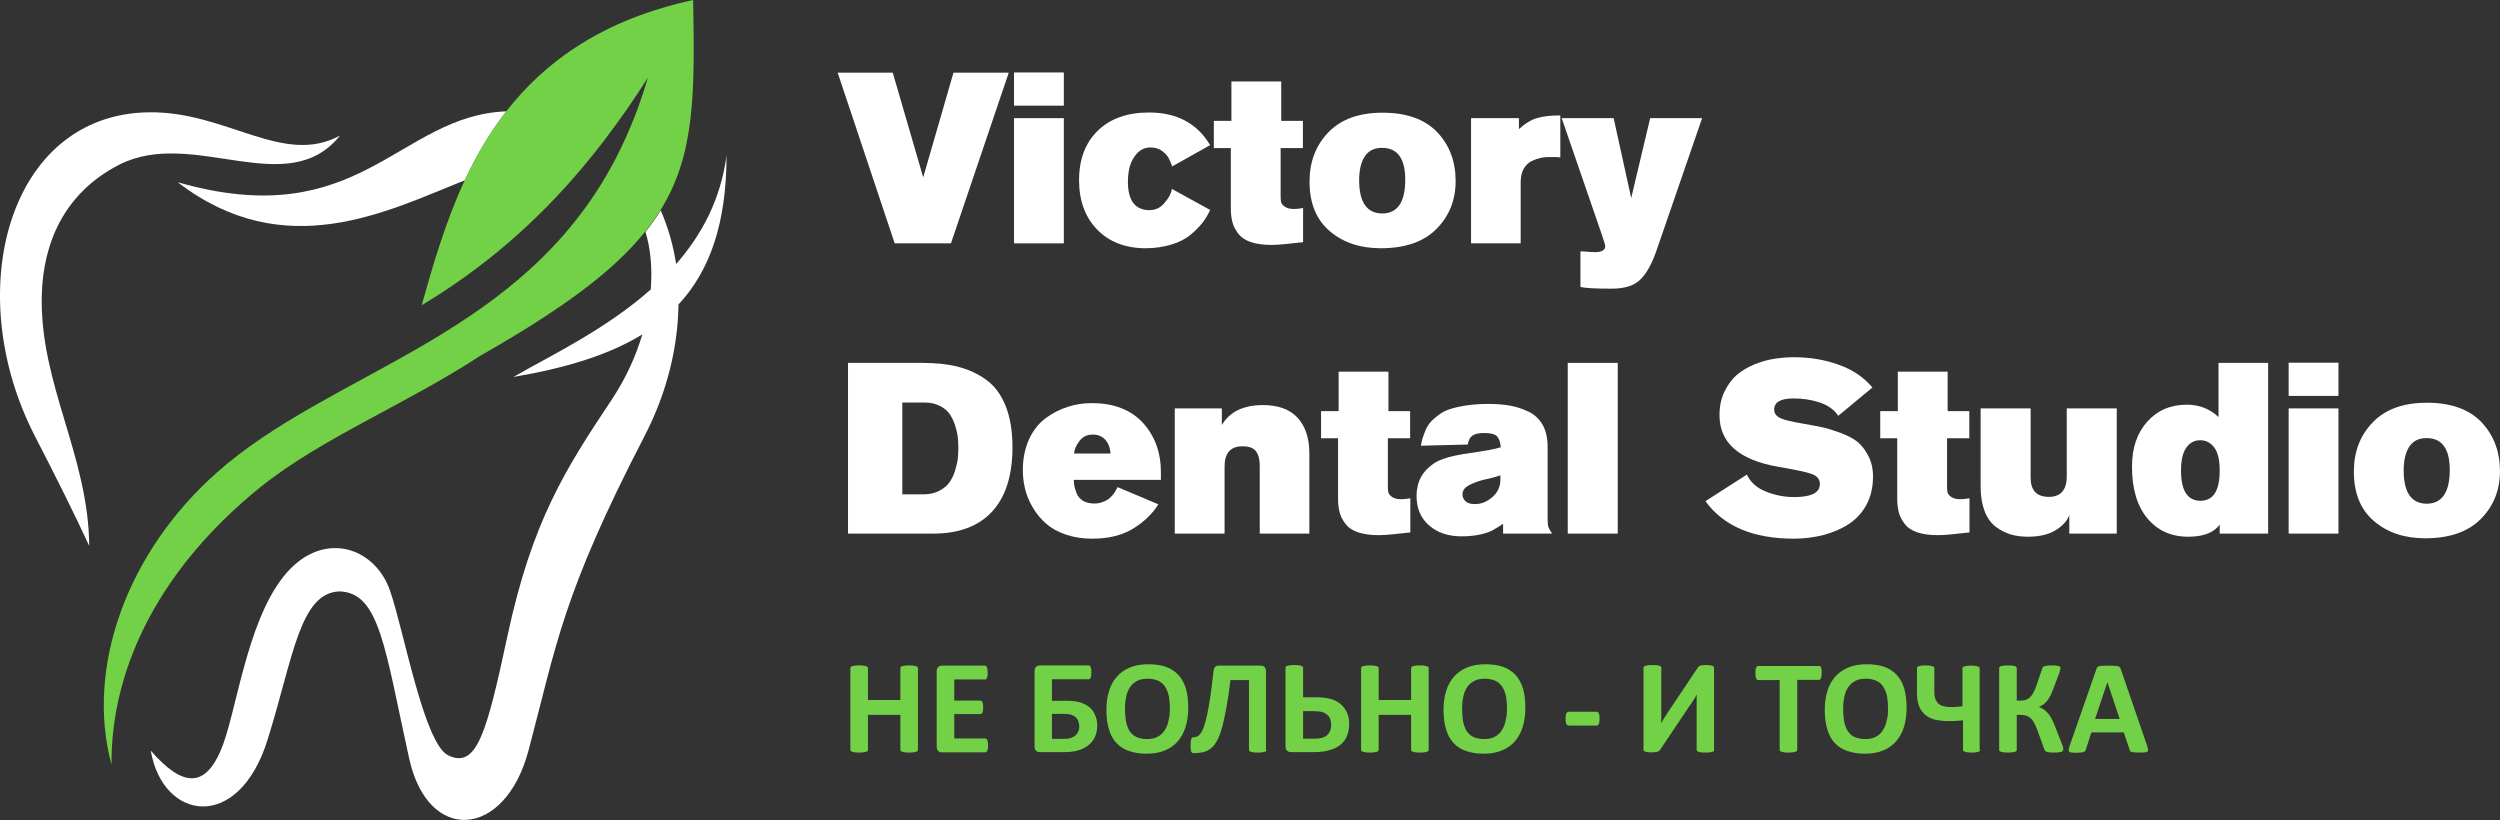 <?xml version="1.0" encoding="UTF-8"?> <svg xmlns="http://www.w3.org/2000/svg" width="1280" height="420" viewBox="0 0 1280 420" fill="none"><rect x="0" y="0" width="1280" height="420" fill="#333333" stroke="none"/> <path d="M61.085 84.3C98.885 65.1 147.085 103.2 174.085 69.4C144.985 85.3 115.785 56.8 75.985 57.5C4.185 58.6 -20.315 149.5 17.985 223.5C29.185 245.2 38.285 263.5 45.685 279.5C45.285 233.2 20.385 196.7 21.385 151.5C21.985 124.5 32.785 98.8 61.085 84.3Z" fill="white"></path> <path d="M90.985 93.3C145.785 135.4 198.085 108.2 237.985 92.3C243.685 80.1 250.585 68.1 259.285 57C203.785 59.1 184.385 120.1 90.985 93.3Z" fill="white"></path> <path d="M346.185 135.2C344.685 125.4 341.985 116.2 338.285 107.7C335.985 111.4 333.385 115.1 330.485 118.7C332.985 126.9 334.085 137 333.185 148.2C309.985 168.8 281.785 182.1 262.885 193C289.285 188.5 311.485 181.9 328.885 171.2C325.585 182.3 320.485 193.7 313.085 204.8C289.185 240.6 272.385 267.2 259.885 325.3C249.185 375.2 244.185 393.7 229.585 386.8C217.085 380.9 206.885 323.1 199.685 302.4C191.685 279.4 164.285 270.9 144.985 295.4C125.785 319.9 120.985 365.8 112.985 384.3C104.985 402.9 93.785 403.5 77.185 384.3C83.285 420.2 122.085 426.5 136.985 378.8C150.085 337 153.385 303.4 173.885 302.8C194.385 303.5 196.985 331.6 209.485 388.3C219.185 432.4 258.585 429.4 270.585 384.3C284.985 330.1 287.785 304.8 329.985 223.3C341.585 200.9 347.085 177.7 347.385 155.9C363.385 138.7 371.985 114.4 371.985 79.6C368.985 102.3 359.185 120.3 346.185 135.2Z" fill="white"></path> <path d="M354.885 0C308.785 10 279.285 31.3 259.285 56.9C250.585 68 243.685 79.9 237.985 92.2C227.985 113.7 221.585 136.1 215.885 156.3C247.685 137.2 274.785 113.8 298.785 85.1C302.485 80.7 306.085 76.2 309.585 71.6C317.185 61.6 324.585 51.1 331.685 39.8C327.685 53.7 322.685 66.1 317.085 77.5C314.885 82 312.485 86.4 310.085 90.5C260.685 174.3 168.885 190.8 111.185 241.8C65.485 282.2 43.585 341.2 57.085 391.5C56.785 339.8 83.785 289.5 132.985 249.7C164.485 224.3 207.785 207.1 245.985 182.1C288.385 158 314.485 138.5 330.485 118.4C333.385 114.7 335.985 111.1 338.285 107.4C355.785 79.2 355.785 47.9 354.885 0Z" fill="#72D146"></path> <path d="M516.485 37.2L486.885 124.6H458.085L428.885 37.2H457.085L472.685 90.8L488.185 37.2H516.485Z" fill="white"></path> <path d="M544.685 54.1H519.185V37.1H544.685V54.1ZM544.685 124.6H519.185V60.5H544.685V124.6Z" fill="white"></path> <path d="M599.984 96.7L619.584 107.5C618.584 109.7 617.284 111.9 615.784 113.9C614.184 116 612.184 118 609.584 120.2C606.984 122.3 603.784 124 599.784 125.2C595.784 126.4 591.384 127.1 586.584 127.1C576.284 127.1 567.984 123.9 561.784 117.6C555.584 111.2 552.484 102.8 552.484 92.2C552.484 81.6 555.684 73.1 562.084 66.9C568.484 60.7 577.184 57.6 588.284 57.6C602.584 57.6 612.984 63.2 619.584 74.3L600.184 85.2C599.484 83.4 598.884 81.9 598.284 80.8C597.684 79.7 596.584 78.5 594.984 77.3C593.384 76.1 591.384 75.5 589.084 75.5C586.184 75.5 583.884 76.6 581.984 78.7C580.184 80.8 578.984 83.1 578.384 85.5C577.784 87.9 577.484 90.4 577.484 93C577.484 102.7 581.184 107.6 588.584 107.6C591.684 107.6 594.284 106.3 596.284 103.8C598.484 101.3 599.684 99 599.984 96.7Z" fill="white"></path> <path d="M656.084 61.9H667.084V75.8H655.684V100.4C655.684 101.6 655.784 102.7 655.884 103.4C656.084 104.2 656.684 105 657.784 105.8C658.884 106.6 660.484 107 662.584 107C663.984 107 665.484 106.8 667.184 106.5V124C659.484 124.9 654.184 125.4 651.084 125.4C646.784 125.4 643.184 124.9 640.284 123.9C637.384 122.9 635.284 121.4 633.884 119.5C632.484 117.6 631.484 115.7 630.984 113.7C630.484 111.7 630.184 109.4 630.184 106.9V75.8H621.484V61.9H630.484V41.7H655.984V61.9H656.084Z" fill="white"></path> <path d="M745.284 92.7C745.284 102.5 741.984 110.7 735.384 117.3C728.784 123.9 719.284 127.1 706.984 127.1C696.384 127.1 687.684 124.2 680.784 118.3C673.884 112.4 670.484 104 670.484 93C670.484 82.8 673.684 74.4 680.184 67.7C686.684 61 695.884 57.7 707.884 57.7C720.084 57.7 729.384 61 735.784 67.6C742.084 74.2 745.284 82.6 745.284 92.7ZM719.484 92C719.484 81.1 715.484 75.7 707.584 75.7C703.584 75.7 700.584 77.2 698.684 80.2C696.784 83.2 695.884 87.2 695.884 92.3C695.884 103.6 699.884 109.3 707.784 109.3C715.584 109.2 719.484 103.5 719.484 92Z" fill="white"></path> <path d="M798.885 59.1V80.6C797.585 80.4 795.785 80.4 793.485 80.4C791.885 80.4 790.385 80.5 788.985 80.8C787.585 81.1 785.985 81.6 784.185 82.5C782.485 83.3 781.085 84.7 780.085 86.5C779.085 88.4 778.585 90.6 778.585 93.4V124.6H753.185V60.5H777.685V66.1C780.985 63.1 784.185 61.2 787.185 60.4C790.185 59.5 794.085 59.1 798.885 59.1Z" fill="white"></path> <path d="M844.885 60.5H871.485L848.085 128.4C845.685 135.3 842.885 140.3 839.685 143.3C836.485 146.3 831.685 147.8 825.185 147.8C816.885 147.8 811.485 147.5 809.185 146.9V128.7C809.785 128.7 810.585 128.7 811.585 128.8C812.585 128.9 813.485 128.9 814.285 129C815.085 129 815.785 129.1 816.585 129.1C820.085 129.1 821.885 128.1 821.885 126C821.885 125.4 821.185 123.2 819.885 119.4L799.585 60.5H826.185L835.185 101.4L844.885 60.5Z" fill="white"></path> <path d="M434.185 273.2V185.8H472.185C478.985 185.8 484.985 186.4 490.185 187.7C495.385 189 500.185 191.1 504.585 194.2C508.985 197.3 512.385 201.7 514.785 207.6C517.185 213.5 518.385 220.6 518.385 229C518.385 243.4 514.885 254.4 507.985 261.9C501.085 269.4 490.985 273.2 477.885 273.2H434.185ZM461.985 253.1H472.885C475.985 253.1 478.585 252.5 480.885 251.3C483.185 250.1 484.885 248.7 486.085 247C487.285 245.3 488.285 243.3 488.985 241C489.685 238.7 490.185 236.6 490.385 234.9C490.585 233.1 490.685 231.3 490.685 229.5C490.685 227.5 490.585 225.6 490.385 223.8C490.185 222 489.685 220 488.985 217.7C488.285 215.5 487.285 213.6 486.185 211.9C484.985 210.3 483.385 208.9 481.185 207.8C478.985 206.7 476.485 206.1 473.585 206.1H461.985V253.1Z" fill="white"></path> <path d="M594.485 245.7H549.785C549.785 246.8 549.885 247.8 550.085 248.9C550.285 249.9 550.685 251.2 551.285 252.7C551.885 254.2 552.985 255.4 554.485 256.4C555.985 257.3 557.885 257.8 560.285 257.8C561.685 257.8 562.985 257.6 564.085 257.2C565.285 256.8 566.185 256.4 566.985 255.9C567.785 255.4 568.485 254.8 569.185 254C569.885 253.3 570.385 252.6 570.685 252.1C570.985 251.6 571.385 251 571.685 250.4L572.185 249.4L593.085 258.2C590.185 262.9 585.985 267 580.385 270.5C574.785 274 567.785 275.8 559.285 275.8C554.285 275.8 549.785 275.1 545.685 273.7C541.585 272.3 538.185 270.4 535.585 268.1C532.985 265.8 530.685 263.1 528.885 260C526.985 256.9 525.685 253.7 524.885 250.5C524.085 247.3 523.685 244 523.685 240.7C523.685 234.8 524.785 229.5 526.885 224.9C528.985 220.3 531.885 216.7 535.385 214.1C538.885 211.5 542.685 209.6 546.685 208.3C550.685 207 554.785 206.4 558.985 206.4C570.285 206.4 578.985 209.8 585.185 216.5C591.285 223.2 594.385 231.7 594.385 241.8V245.7H594.485ZM549.985 232.2H568.585C568.385 229.1 567.385 226.7 565.785 225C564.085 223.3 562.085 222.5 559.585 222.5C556.585 222.5 554.285 223.6 552.585 225.9C550.885 228.2 549.985 230.3 549.985 232.2Z" fill="white"></path> <path d="M670.484 273.2H644.984V238.2C644.984 235.2 644.384 232.9 643.084 231.1C641.884 229.4 639.584 228.5 636.184 228.5C630.084 228.5 626.984 231.9 626.984 238.8V273.2H601.484V209.1H625.584V217.6C629.584 210.8 636.684 207.4 646.584 207.4C654.384 207.4 660.284 209.5 664.284 213.8C668.284 218.1 670.384 224.2 670.384 232.2V273.2H670.484Z" fill="white"></path> <path d="M710.985 210.5H721.985V224.4H710.585V249C710.585 250.2 710.685 251.3 710.785 252C710.985 252.8 711.585 253.6 712.685 254.4C713.785 255.2 715.385 255.6 717.485 255.6C718.885 255.6 720.385 255.4 722.085 255.1V272.6C714.385 273.5 709.085 274 705.985 274C701.685 274 698.085 273.5 695.185 272.5C692.285 271.5 690.185 270 688.785 268.1C687.385 266.2 686.385 264.3 685.885 262.3C685.385 260.3 685.085 258 685.085 255.5V224.4H676.385V210.5H685.385V190.3H710.885V210.5H710.985Z" fill="white"></path> <path d="M794.685 273.2H769.585V268.2C767.185 269.8 765.285 270.9 763.885 271.7C762.485 272.4 760.385 273.1 757.685 273.7C754.985 274.3 751.785 274.6 748.285 274.6C741.585 274.6 736.085 272.8 731.785 269.1C727.485 265.4 725.285 260.4 725.285 253.9C725.285 246.8 728.185 241.3 734.085 237.3C737.485 235 743.385 233.3 751.785 232.1C760.185 230.9 765.685 229.9 768.385 229C768.185 226.4 767.585 224.6 766.485 223.4C765.385 222.2 763.085 221.7 759.785 221.7C756.985 221.7 754.985 222.2 753.785 223.1C752.585 224 751.785 225.6 751.485 227.6C737.685 227.9 729.685 228.1 727.485 228.2C727.785 226.5 728.085 225.3 728.385 224.3C728.685 223.4 729.185 222 729.885 220.3C730.585 218.6 731.485 217.2 732.385 216.2C733.285 215.1 734.685 213.9 736.385 212.6C738.085 211.3 740.085 210.2 742.285 209.5C744.485 208.8 747.285 208.1 750.685 207.6C754.085 207.1 757.785 206.8 761.985 206.8C766.185 206.8 769.885 207.1 773.185 207.7C776.485 208.3 779.585 209.3 782.685 210.8C785.785 212.3 788.185 214.6 789.885 217.6C791.585 220.7 792.385 224.4 792.385 228.9V265.2C792.385 267.4 792.485 269 792.785 269.9C793.185 270.9 793.785 271.9 794.685 273.2ZM768.185 245.7V243.3C767.085 243.8 764.785 244.5 761.085 245.3C757.385 246.1 754.485 247.2 752.185 248.4C749.885 249.6 748.785 251.2 748.785 253.2C748.785 254.4 749.285 255.6 750.285 256.6C751.285 257.6 752.885 258.1 755.085 258.1C758.385 258.1 761.385 256.9 764.085 254.5C766.785 252.2 768.185 249.2 768.185 245.7Z" fill="white"></path> <path d="M828.285 273.2H802.685V185.8H828.285V273.2Z" fill="white"></path> <path d="M958.685 198.4L941.185 212.9C939.085 209.7 935.785 207.4 931.485 206C927.185 204.6 922.785 204 918.285 204C911.685 204 908.385 205.9 908.385 209.7C908.385 211.7 909.485 213.1 911.585 214.1C913.685 215.1 917.785 216 923.685 217C927.685 217.7 930.785 218.3 933.185 218.8C935.585 219.3 938.585 220.3 942.285 221.6C945.985 223 948.885 224.5 950.985 226.2C953.085 227.9 954.985 230.3 956.585 233.4C958.185 236.5 958.985 240 958.985 243.9C958.985 249.3 957.885 254.2 955.685 258.3C953.485 262.5 950.385 265.8 946.585 268.3C942.785 270.8 938.485 272.6 933.685 273.9C928.985 275.1 923.885 275.8 918.485 275.8C897.585 275.8 882.485 269.4 873.185 256.6L894.385 243C896.285 247 899.585 249.9 904.185 251.7C908.885 253.6 913.685 254.5 918.685 254.5C927.385 254.5 931.785 252.3 931.785 247.8C931.785 245.4 930.385 243.7 927.685 242.7C924.985 241.7 919.185 240.5 910.485 239C890.385 235.5 880.385 226.7 880.385 212.6C880.385 208.1 881.185 204.1 882.885 200.6C884.585 197.1 886.685 194.2 889.185 192C891.785 189.8 894.785 188 898.185 186.6C901.685 185.2 905.085 184.2 908.385 183.7C911.685 183.2 915.085 182.9 918.585 182.9C926.785 182.9 934.285 184.2 941.285 186.7C948.685 189.3 954.285 193.2 958.685 198.4Z" fill="white"></path> <path d="M997.285 210.5H1008.28V224.4H996.885V249C996.885 250.2 996.985 251.3 997.085 252C997.285 252.8 997.885 253.6 998.985 254.4C1000.08 255.2 1001.68 255.6 1003.78 255.6C1005.18 255.6 1006.68 255.4 1008.38 255.1V272.6C1000.68 273.5 995.385 274 992.285 274C987.985 274 984.385 273.5 981.485 272.5C978.585 271.5 976.485 270 975.085 268.1C973.685 266.2 972.685 264.3 972.185 262.3C971.685 260.3 971.385 258 971.385 255.5V224.4H962.685V210.5H971.685V190.3H997.185V210.5H997.285Z" fill="white"></path> <path d="M1083.78 273.2H1059.48V263.8C1058.28 266.9 1055.78 269.5 1052.28 271.6C1048.68 273.7 1044.08 274.8 1038.38 274.8C1035.08 274.8 1032.08 274.4 1029.38 273.6C1026.68 272.8 1024.08 271.4 1021.68 269.6C1019.28 267.7 1017.38 265.1 1016.08 261.6C1014.78 258.1 1014.08 254 1014.08 249.1V209.1H1039.68V244.5C1039.68 251.1 1042.78 254.4 1048.98 254.4C1055.08 254.4 1058.18 250.9 1058.18 243.9V209.1H1083.78V273.2Z" fill="white"></path> <path d="M1161.28 273.2H1136.48V268.6C1133.48 272.7 1128.18 274.8 1120.38 274.8C1111.58 274.8 1104.58 271.6 1099.38 265.3C1094.18 259 1091.58 250.2 1091.58 238.9C1091.58 229.4 1094.18 221.7 1099.38 215.9C1104.58 210.1 1111.38 207.2 1119.68 207.2C1125.98 207.2 1131.38 209.3 1135.88 213.5V185.8H1161.28V273.2ZM1136.48 240.9C1136.48 235.5 1135.58 231.6 1133.68 229.1C1131.78 226.6 1129.38 225.4 1126.48 225.4C1123.48 225.4 1121.18 226.7 1119.38 229.2C1117.58 231.7 1116.68 235.7 1116.68 241C1116.68 251.2 1119.98 256.4 1126.68 256.4C1133.28 256.3 1136.48 251.2 1136.48 240.9Z" fill="white"></path> <path d="M1197.29 202.7H1171.79V185.7H1197.29V202.7ZM1197.29 273.2H1171.79V209.1H1197.29V273.2Z" fill="white"></path> <path d="M1279.98 241.2C1279.98 251 1276.68 259.2 1270.08 265.8C1263.48 272.4 1253.98 275.6 1241.68 275.6C1231.08 275.6 1222.38 272.7 1215.48 266.8C1208.58 260.9 1205.18 252.5 1205.18 241.5C1205.18 231.3 1208.38 222.9 1214.88 216.2C1221.38 209.5 1230.58 206.2 1242.58 206.2C1254.78 206.2 1264.08 209.5 1270.48 216.1C1276.78 222.8 1279.98 231.2 1279.98 241.2ZM1254.28 240.6C1254.28 229.7 1250.28 224.3 1242.38 224.3C1238.38 224.3 1235.38 225.8 1233.48 228.8C1231.58 231.8 1230.68 235.8 1230.68 240.9C1230.68 252.2 1234.68 257.9 1242.58 257.9C1250.28 257.8 1254.28 252.1 1254.28 240.6Z" fill="white"></path> <path d="M469.985 383.9C469.985 384.1 469.885 384.3 469.785 384.5C469.685 384.7 469.385 384.8 469.085 384.9C468.785 385 468.285 385.1 467.685 385.2C467.085 385.3 466.385 385.3 465.485 385.3C464.585 385.3 463.885 385.3 463.285 385.2C462.685 385.1 462.285 385 461.885 384.9C461.585 384.8 461.285 384.6 461.185 384.5C461.085 384.3 460.985 384.1 460.985 383.9V366H444.385V383.9C444.385 384.1 444.285 384.3 444.185 384.5C444.085 384.7 443.785 384.8 443.485 384.9C443.185 385 442.685 385.1 442.085 385.2C441.485 385.3 440.785 385.3 439.885 385.3C438.985 385.3 438.285 385.3 437.685 385.2C437.085 385.1 436.685 385 436.285 384.9C435.985 384.8 435.685 384.6 435.585 384.5C435.485 384.3 435.385 384.1 435.385 383.9V342.1C435.385 341.9 435.485 341.7 435.585 341.5C435.685 341.3 435.985 341.2 436.285 341.1C436.585 341 437.085 340.9 437.685 340.8C438.285 340.7 438.985 340.7 439.885 340.7C440.785 340.7 441.485 340.7 442.085 340.8C442.685 340.9 443.085 341 443.485 341.1C443.785 341.2 444.085 341.4 444.185 341.5C444.285 341.7 444.385 341.9 444.385 342.1V358.4H460.985V342.1C460.985 341.9 461.085 341.7 461.185 341.5C461.285 341.3 461.585 341.2 461.885 341.1C462.185 341 462.685 340.9 463.285 340.8C463.885 340.7 464.585 340.7 465.485 340.7C466.385 340.7 467.085 340.7 467.685 340.8C468.285 340.9 468.685 341 469.085 341.1C469.385 341.2 469.685 341.4 469.785 341.5C469.885 341.7 469.985 341.9 469.985 342.1V383.9Z" fill="#72D146"></path> <path d="M505.885 381.6C505.885 382.3 505.885 382.8 505.785 383.3C505.685 383.7 505.685 384.1 505.485 384.4C505.385 384.7 505.185 384.9 505.085 385C504.885 385.1 504.685 385.2 504.485 385.2H482.285C481.485 385.2 480.885 385 480.385 384.5C479.885 384.1 479.585 383.3 479.585 382.3V343.7C479.585 342.7 479.885 342 480.385 341.5C480.885 341.1 481.485 340.8 482.285 340.8H504.385C504.585 340.8 504.785 340.9 504.885 341C505.085 341.1 505.185 341.3 505.285 341.6C505.385 341.9 505.485 342.2 505.585 342.7C505.685 343.1 505.685 343.7 505.685 344.4C505.685 345 505.685 345.6 505.585 346C505.485 346.4 505.485 346.8 505.285 347.1C505.185 347.4 504.985 347.6 504.885 347.7C504.685 347.8 504.585 347.9 504.385 347.9H488.585V358.7H501.985C502.185 358.7 502.385 358.8 502.585 358.9C502.785 359 502.885 359.2 502.985 359.5C503.085 359.8 503.185 360.1 503.285 360.6C503.385 361 503.385 361.6 503.385 362.2C503.385 362.9 503.385 363.4 503.285 363.8C503.185 364.2 503.185 364.6 502.985 364.8C502.885 365.1 502.685 365.3 502.585 365.4C502.385 365.5 502.185 365.6 501.985 365.6H488.585V378.1H504.485C504.685 378.1 504.885 378.2 505.085 378.3C505.285 378.4 505.385 378.6 505.485 378.9C505.585 379.2 505.685 379.5 505.785 380C505.885 380.3 505.885 380.9 505.885 381.6Z" fill="#72D146"></path> <path d="M561.785 371.4C561.785 373.4 561.485 375.2 560.785 376.9C560.085 378.6 559.085 380 557.685 381.2C556.285 382.4 554.585 383.4 552.385 384.1C550.285 384.8 547.485 385.1 544.185 385.1H532.485C531.685 385.1 530.985 384.9 530.485 384.4C529.985 384 529.685 383.2 529.685 382.1V343.6C529.685 342.6 529.985 341.9 530.485 341.4C530.985 341 531.585 340.7 532.385 340.7H557.385C557.585 340.7 557.785 340.8 557.985 340.9C558.185 341 558.285 341.2 558.385 341.5C558.485 341.8 558.585 342.1 558.685 342.6C558.785 343 558.785 343.6 558.785 344.3C558.785 344.9 558.785 345.5 558.685 345.9C558.585 346.3 558.585 346.7 558.385 347C558.285 347.3 558.085 347.5 557.985 347.6C557.785 347.7 557.585 347.8 557.385 347.8H538.585V358.8H545.985C548.885 358.8 551.185 359.1 552.985 359.6C554.785 360.1 556.385 361 557.685 362C558.985 363.1 559.985 364.4 560.585 365.9C561.385 367.6 561.785 369.4 561.785 371.4ZM552.585 371.9C552.585 370.9 552.385 370 552.085 369.2C551.785 368.4 551.285 367.7 550.685 367.2C550.085 366.6 549.285 366.2 548.285 365.9C547.285 365.6 545.985 365.5 544.385 365.5H538.585V378.3H544.485C545.985 378.3 547.185 378.2 548.085 377.9C548.985 377.6 549.785 377.2 550.485 376.7C551.085 376.2 551.585 375.5 551.985 374.7C552.385 373.9 552.585 373 552.585 371.9Z" fill="#72D146"></path> <path d="M608.384 362.4C608.384 366.1 607.884 369.4 606.984 372.3C606.084 375.2 604.684 377.7 602.884 379.7C601.084 381.7 598.884 383.3 596.184 384.3C593.484 385.4 590.484 385.9 586.984 385.9C583.584 385.9 580.584 385.4 577.984 384.5C575.384 383.6 573.284 382.2 571.584 380.4C569.884 378.6 568.584 376.2 567.784 373.4C566.884 370.5 566.484 367.2 566.484 363.3C566.484 359.7 566.984 356.5 567.884 353.6C568.784 350.7 570.184 348.3 571.984 346.3C573.784 344.3 575.984 342.8 578.684 341.7C581.384 340.6 584.384 340.1 587.984 340.1C591.384 340.1 594.284 340.5 596.884 341.4C599.484 342.3 601.584 343.7 603.284 345.5C604.984 347.3 606.284 349.7 607.184 352.5C607.984 355.3 608.384 358.6 608.384 362.4ZM598.984 362.9C598.984 360.6 598.784 358.5 598.484 356.6C598.084 354.7 597.484 353.1 596.584 351.7C595.684 350.3 594.584 349.3 593.084 348.6C591.584 347.9 589.784 347.5 587.584 347.5C585.384 347.5 583.484 347.9 582.084 348.7C580.584 349.5 579.384 350.6 578.484 352C577.584 353.4 576.884 355 576.584 356.9C576.184 358.8 575.984 360.7 575.984 362.8C575.984 365.2 576.184 367.4 576.484 369.3C576.884 371.2 577.484 372.9 578.284 374.2C579.184 375.6 580.284 376.6 581.784 377.3C583.284 378 585.084 378.4 587.284 378.4C589.484 378.4 591.384 378 592.784 377.2C594.284 376.4 595.484 375.3 596.384 373.8C597.284 372.4 597.984 370.7 598.284 368.9C598.784 367 598.984 365 598.984 362.9Z" fill="#72D146"></path> <path d="M648.485 383.9C648.485 384.1 648.385 384.3 648.285 384.5C648.185 384.7 647.885 384.8 647.585 384.9C647.285 385 646.785 385.1 646.185 385.2C645.585 385.3 644.885 385.3 643.985 385.3C643.085 385.3 642.385 385.3 641.785 385.2C641.185 385.1 640.785 385.1 640.385 384.9C640.085 384.8 639.785 384.6 639.685 384.5C639.585 384.3 639.485 384.1 639.485 383.9V348.2H629.985C629.385 353.4 628.685 358 627.985 361.9C627.285 365.8 626.585 369.1 625.885 371.9C625.085 374.7 624.285 377 623.385 378.7C622.485 380.5 621.485 381.9 620.285 382.9C619.085 383.9 617.785 384.7 616.385 385C614.885 385.4 613.285 385.6 611.485 385.6C611.185 385.6 610.885 385.6 610.585 385.5C610.285 385.4 610.085 385.2 609.985 385C609.885 384.8 609.685 384.4 609.685 383.9C609.585 383.4 609.585 382.9 609.585 382.2C609.585 381.2 609.585 380.4 609.685 379.8C609.685 379.2 609.785 378.7 609.885 378.4C609.985 378.1 610.185 377.8 610.285 377.7C610.485 377.6 610.685 377.5 610.885 377.5C611.585 377.5 612.285 377.4 612.885 377.1C613.485 376.8 614.185 376.3 614.785 375.4C615.385 374.6 615.985 373.4 616.485 371.8C616.985 370.2 617.585 368.3 618.085 365.8C618.585 363.3 619.185 360.3 619.685 356.7C620.185 353.1 620.785 348.8 621.285 343.9C621.385 342.7 621.685 341.9 622.085 341.5C622.485 341 623.085 340.8 623.885 340.8H645.585C646.385 340.8 647.085 341 647.485 341.5C647.885 342 648.185 342.7 648.185 343.6V383.9H648.485Z" fill="#72D146"></path> <path d="M690.785 370.4C690.785 372.5 690.485 374.4 689.885 376.2C689.285 378 688.285 379.5 686.885 380.8C685.485 382.1 683.685 383.2 681.385 383.9C679.085 384.7 676.085 385.1 672.085 385.1H660.985C660.585 385.1 660.285 385 659.885 384.9C659.585 384.8 659.285 384.6 658.985 384.4C658.685 384.2 658.585 383.9 658.385 383.5C658.285 383.1 658.185 382.7 658.185 382.2V341.9C658.185 341.7 658.285 341.5 658.385 341.3C658.485 341.1 658.785 341 659.185 340.9C659.585 340.8 659.985 340.7 660.585 340.6C661.185 340.5 661.885 340.5 662.685 340.5C663.585 340.5 664.285 340.5 664.885 340.6C665.485 340.7 665.885 340.7 666.285 340.9C666.585 341 666.885 341.2 666.985 341.3C667.085 341.5 667.185 341.7 667.185 341.9V357H673.385C676.785 357 679.385 357.3 681.385 357.9C683.385 358.5 685.085 359.3 686.385 360.5C687.785 361.6 688.785 363 689.585 364.7C690.385 366.4 690.785 368.3 690.785 370.4ZM681.585 371.2C681.585 370.1 681.385 369.1 681.085 368.2C680.785 367.3 680.285 366.6 679.585 366C678.885 365.4 678.085 364.9 677.085 364.6C676.085 364.3 674.485 364.1 672.485 364.1H667.185V378.2H672.585C674.685 378.2 676.285 378 677.385 377.6C678.485 377.2 679.285 376.6 679.885 376C680.485 375.3 680.885 374.6 681.185 373.8C681.385 372.8 681.585 372 681.585 371.2Z" fill="#72D146"></path> <path d="M731.485 383.9C731.485 384.1 731.385 384.3 731.285 384.5C731.185 384.7 730.885 384.8 730.585 384.9C730.285 385 729.785 385.1 729.185 385.2C728.585 385.3 727.885 385.3 726.985 385.3C726.085 385.3 725.385 385.3 724.785 385.2C724.185 385.1 723.785 385 723.385 384.9C723.085 384.8 722.785 384.6 722.685 384.5C722.585 384.3 722.485 384.1 722.485 383.9V366H705.885V383.9C705.885 384.1 705.785 384.3 705.685 384.5C705.585 384.7 705.285 384.8 704.985 384.9C704.685 385 704.185 385.1 703.585 385.2C702.985 385.3 702.285 385.3 701.385 385.3C700.485 385.3 699.785 385.3 699.185 385.2C698.585 385.1 698.185 385 697.785 384.9C697.485 384.8 697.185 384.6 697.085 384.5C696.985 384.3 696.885 384.1 696.885 383.9V342.1C696.885 341.9 696.985 341.7 697.085 341.5C697.185 341.3 697.485 341.2 697.785 341.1C698.085 341 698.585 340.9 699.185 340.8C699.785 340.7 700.485 340.7 701.385 340.7C702.285 340.7 702.985 340.7 703.585 340.8C704.185 340.9 704.585 341 704.985 341.1C705.285 341.2 705.585 341.4 705.685 341.5C705.785 341.7 705.885 341.9 705.885 342.1V358.4H722.485V342.1C722.485 341.9 722.585 341.7 722.685 341.5C722.785 341.3 723.085 341.2 723.385 341.1C723.685 341 724.185 340.9 724.785 340.8C725.385 340.7 726.085 340.7 726.985 340.7C727.885 340.7 728.585 340.7 729.185 340.8C729.785 340.9 730.185 341 730.585 341.1C730.885 341.2 731.185 341.4 731.285 341.5C731.385 341.7 731.485 341.9 731.485 342.1V383.9Z" fill="#72D146"></path> <path d="M780.985 362.4C780.985 366.1 780.485 369.4 779.585 372.3C778.685 375.2 777.285 377.7 775.485 379.7C773.685 381.7 771.485 383.3 768.785 384.3C766.085 385.4 763.085 385.9 759.585 385.9C756.185 385.9 753.185 385.4 750.585 384.5C747.985 383.6 745.885 382.2 744.185 380.4C742.485 378.6 741.185 376.2 740.385 373.4C739.485 370.5 739.085 367.2 739.085 363.3C739.085 359.7 739.585 356.5 740.485 353.6C741.385 350.7 742.785 348.3 744.585 346.3C746.385 344.3 748.585 342.8 751.285 341.7C753.985 340.6 756.985 340.1 760.585 340.1C763.985 340.1 766.885 340.5 769.485 341.4C772.085 342.3 774.185 343.7 775.885 345.5C777.585 347.3 778.885 349.7 779.785 352.5C780.585 355.3 780.985 358.6 780.985 362.4ZM771.585 362.9C771.585 360.6 771.385 358.5 771.085 356.6C770.685 354.7 770.085 353.1 769.185 351.7C768.285 350.3 767.185 349.3 765.685 348.6C764.185 347.9 762.385 347.5 760.185 347.5C757.985 347.5 756.085 347.9 754.685 348.7C753.185 349.5 751.985 350.6 751.085 352C750.185 353.4 749.485 355 749.185 356.9C748.785 358.8 748.585 360.7 748.585 362.8C748.585 365.2 748.785 367.4 749.085 369.3C749.485 371.2 750.085 372.9 750.885 374.2C751.785 375.6 752.885 376.6 754.385 377.3C755.885 378 757.685 378.4 759.885 378.4C762.085 378.4 763.985 378 765.385 377.2C766.885 376.4 768.085 375.3 768.985 373.8C769.885 372.4 770.585 370.7 770.885 368.9C771.385 367 771.585 365 771.585 362.9Z" fill="#72D146"></path> <path d="M818.985 367.9C818.985 369.2 818.885 370.1 818.585 370.7C818.285 371.2 817.985 371.5 817.385 371.5H803.185C802.585 371.5 802.185 371.2 801.985 370.7C801.685 370.2 801.585 369.2 801.585 367.9C801.585 366.6 801.685 365.7 801.985 365.2C802.285 364.7 802.685 364.4 803.185 364.4H817.385C817.685 364.4 817.885 364.5 818.085 364.6C818.285 364.7 818.485 364.9 818.585 365.2C818.685 365.5 818.785 365.8 818.885 366.3C818.985 366.7 818.985 367.2 818.985 367.9Z" fill="#72D146"></path> <path d="M877.684 383.9C877.684 384.1 877.584 384.3 877.484 384.5C877.384 384.7 877.084 384.8 876.784 384.9C876.484 385 875.984 385.1 875.384 385.2C874.784 385.3 874.084 385.3 873.184 385.3C872.284 385.3 871.584 385.3 870.984 385.2C870.384 385.1 869.984 385.1 869.584 384.9C869.284 384.8 868.984 384.6 868.884 384.5C868.784 384.3 868.684 384.1 868.684 383.9V360.6C868.684 359.7 868.684 358.8 868.684 358C868.684 357.1 868.784 356.4 868.784 355.7H868.684C868.484 356 868.284 356.4 868.084 356.8C867.784 357.2 867.584 357.7 867.284 358.1C866.984 358.6 866.684 359 866.384 359.5C866.084 360 865.784 360.5 865.384 360.9L849.984 383.9C849.784 384.1 849.584 384.4 849.384 384.5C849.184 384.7 848.984 384.8 848.584 384.9C848.284 385 847.884 385.1 847.484 385.1C847.084 385.1 846.484 385.2 845.784 385.2C844.884 385.2 844.184 385.2 843.584 385.1C843.084 385 842.584 385 842.284 384.8C841.984 384.7 841.784 384.5 841.684 384.4C841.584 384.2 841.484 384 841.484 383.8V341.9C841.484 341.7 841.584 341.5 841.684 341.3C841.784 341.1 842.084 341 842.484 340.9C842.884 340.8 843.284 340.7 843.884 340.6C844.484 340.5 845.184 340.5 846.084 340.5C846.984 340.5 847.684 340.5 848.284 340.6C848.884 340.7 849.284 340.7 849.684 340.9C849.984 341 850.284 341.2 850.384 341.3C850.484 341.5 850.584 341.7 850.584 341.9V365.4C850.584 366.1 850.584 366.9 850.584 367.7C850.584 368.5 850.484 369.3 850.484 370.1H850.584C850.984 369.4 851.484 368.6 852.084 367.6C852.684 366.6 853.284 365.7 853.884 364.8L869.284 341.8C869.484 341.6 869.584 341.4 869.784 341.2C869.984 341 870.184 340.9 870.484 340.8C870.784 340.7 871.184 340.6 871.584 340.6C872.084 340.6 872.584 340.5 873.284 340.5C874.184 340.5 874.884 340.5 875.384 340.6C875.884 340.7 876.384 340.7 876.684 340.9C876.984 341 877.184 341.2 877.384 341.3C877.484 341.5 877.584 341.7 877.584 341.9V383.9H877.684Z" fill="#72D146"></path> <path d="M932.685 344.5C932.685 345.2 932.685 345.7 932.585 346.2C932.485 346.7 932.485 347 932.285 347.3C932.185 347.6 931.985 347.8 931.885 347.9C931.685 348 931.485 348.1 931.285 348.1H920.185V383.9C920.185 384.1 920.085 384.3 919.985 384.5C919.885 384.7 919.585 384.8 919.285 384.9C918.985 385 918.485 385.1 917.885 385.2C917.285 385.3 916.585 385.3 915.685 385.3C914.785 385.3 914.085 385.3 913.485 385.2C912.885 385.1 912.485 385 912.085 384.9C911.785 384.8 911.485 384.6 911.385 384.5C911.285 384.3 911.185 384.1 911.185 383.9V348.2H900.185C899.985 348.2 899.785 348.1 899.585 348C899.385 347.9 899.285 347.7 899.185 347.4C899.085 347.1 898.985 346.7 898.885 346.3C898.785 345.8 898.785 345.3 898.785 344.6C898.785 343.9 898.785 343.3 898.885 342.9C898.985 342.4 898.985 342 899.185 341.8C899.285 341.5 899.485 341.3 899.585 341.2C899.785 341.1 899.985 341 900.185 341H931.385C931.585 341 931.785 341.1 931.985 341.2C932.185 341.3 932.285 341.5 932.385 341.8C932.485 342.1 932.585 342.5 932.685 342.9C932.685 343.2 932.685 343.8 932.685 344.5Z" fill="#72D146"></path> <path d="M976.185 362.4C976.185 366.1 975.685 369.4 974.785 372.3C973.885 375.2 972.485 377.7 970.685 379.7C968.885 381.7 966.685 383.3 963.985 384.3C961.285 385.4 958.285 385.9 954.785 385.9C951.385 385.9 948.385 385.4 945.785 384.5C943.185 383.6 941.085 382.2 939.385 380.4C937.685 378.6 936.385 376.2 935.585 373.4C934.685 370.5 934.285 367.2 934.285 363.3C934.285 359.7 934.785 356.5 935.685 353.6C936.585 350.7 937.985 348.3 939.785 346.3C941.585 344.3 943.785 342.8 946.485 341.7C949.185 340.6 952.185 340.1 955.785 340.1C959.185 340.1 962.085 340.5 964.685 341.4C967.285 342.3 969.385 343.7 971.085 345.5C972.785 347.3 974.085 349.7 974.985 352.5C975.685 355.3 976.185 358.6 976.185 362.4ZM966.685 362.9C966.685 360.6 966.485 358.5 966.185 356.6C965.785 354.7 965.185 353.1 964.285 351.7C963.385 350.3 962.285 349.3 960.785 348.6C959.285 347.9 957.485 347.5 955.285 347.5C953.085 347.5 951.185 347.9 949.785 348.7C948.285 349.5 947.085 350.6 946.185 352C945.285 353.4 944.585 355 944.285 356.9C943.885 358.8 943.685 360.7 943.685 362.8C943.685 365.2 943.885 367.4 944.185 369.3C944.585 371.2 945.185 372.9 945.985 374.2C946.885 375.6 947.985 376.6 949.485 377.3C950.985 378 952.785 378.4 954.985 378.4C957.185 378.4 959.085 378 960.485 377.2C961.985 376.4 963.185 375.3 964.085 373.8C964.985 372.4 965.685 370.7 965.985 368.9C966.585 367 966.685 365 966.685 362.9Z" fill="#72D146"></path> <path d="M1013.88 383.9C1013.88 384.1 1013.78 384.3 1013.68 384.5C1013.58 384.7 1013.28 384.8 1012.98 384.9C1012.68 385 1012.18 385.1 1011.68 385.2C1011.18 385.3 1010.38 385.3 1009.58 385.3C1008.78 385.3 1007.98 385.3 1007.48 385.2C1006.98 385.1 1006.38 385 1006.08 384.9C1005.68 384.8 1005.48 384.6 1005.28 384.5C1005.08 384.3 1005.08 384.1 1005.08 383.9V368.8C1003.88 368.9 1002.68 369 1001.48 369.1C1000.28 369.2 999.184 369.2 997.984 369.2C995.584 369.2 993.284 369 991.284 368.6C989.284 368.2 987.584 367.4 986.084 366.3C984.684 365.2 983.484 363.7 982.684 361.9C981.884 360 981.484 357.6 981.484 354.8V342.1C981.484 341.9 981.584 341.7 981.684 341.5C981.784 341.3 982.084 341.2 982.384 341.1C982.684 341 983.184 340.9 983.684 340.8C984.184 340.7 984.984 340.7 985.784 340.7C986.684 340.7 987.384 340.7 987.984 340.8C988.584 340.9 989.084 341 989.384 341.1C989.784 341.2 989.984 341.4 990.184 341.5C990.384 341.7 990.384 341.9 990.384 342.1V353.9C990.384 355.3 990.484 356.5 990.784 357.5C991.084 358.5 991.584 359.3 992.184 360C992.884 360.7 993.684 361.2 994.784 361.5C995.884 361.8 997.184 362 998.884 362C999.884 362 1000.88 362 1001.88 361.9C1002.88 361.8 1003.88 361.7 1004.78 361.6V342.2C1004.78 342 1004.88 341.8 1004.98 341.6C1005.18 341.4 1005.38 341.3 1005.78 341.2C1006.18 341.1 1006.58 341 1007.18 340.9C1007.78 340.8 1008.48 340.8 1009.28 340.8C1010.18 340.8 1010.88 340.8 1011.38 340.9C1011.88 341 1012.38 341.1 1012.68 341.2C1012.98 341.3 1013.28 341.5 1013.38 341.6C1013.48 341.8 1013.58 342 1013.58 342.2V383.9H1013.88Z" fill="#72D146"></path> <path d="M1056.38 383.9C1056.38 384.2 1056.28 384.4 1056.18 384.5C1056.08 384.7 1055.78 384.8 1055.48 384.9C1055.08 385 1054.68 385.1 1054.08 385.2C1053.48 385.3 1052.68 385.3 1051.78 385.3C1050.78 385.3 1049.98 385.3 1049.38 385.2C1048.78 385.1 1048.28 385.1 1047.88 384.9C1047.48 384.8 1047.28 384.6 1047.08 384.4C1046.88 384.2 1046.78 383.9 1046.68 383.6L1043.08 373.7C1042.58 372.3 1042.08 371.1 1041.48 370.1C1040.98 369.1 1040.28 368.3 1039.68 367.7C1038.98 367.1 1038.28 366.7 1037.38 366.4C1036.58 366.2 1035.58 366 1034.58 366H1032.58V383.9C1032.58 384.2 1032.48 384.4 1032.38 384.5C1032.28 384.7 1031.98 384.8 1031.68 384.9C1031.38 385 1030.88 385.1 1030.28 385.2C1029.68 385.3 1028.98 385.3 1028.08 385.3C1027.18 385.3 1026.48 385.3 1025.88 385.2C1025.28 385.1 1024.88 385.1 1024.48 384.9C1024.18 384.8 1023.88 384.6 1023.78 384.5C1023.68 384.3 1023.58 384.1 1023.58 383.9V342.1C1023.58 341.8 1023.68 341.6 1023.78 341.5C1023.88 341.3 1024.18 341.2 1024.48 341.1C1024.78 341 1025.28 340.9 1025.88 340.8C1026.48 340.7 1027.18 340.7 1028.08 340.7C1028.98 340.7 1029.68 340.7 1030.28 340.8C1030.88 340.9 1031.28 340.9 1031.68 341.1C1031.98 341.2 1032.28 341.4 1032.38 341.5C1032.48 341.7 1032.58 341.9 1032.58 342.1V358.7H1034.58C1035.58 358.7 1036.48 358.6 1037.28 358.3C1038.08 358 1038.78 357.6 1039.38 357C1039.98 356.4 1040.58 355.6 1041.08 354.7C1041.58 353.8 1042.08 352.6 1042.58 351.2L1045.58 342.4C1045.68 342.1 1045.78 341.8 1045.98 341.6C1046.18 341.4 1046.38 341.2 1046.78 341.1C1047.18 341 1047.58 340.9 1048.18 340.8C1048.78 340.7 1049.58 340.7 1050.48 340.7C1051.38 340.7 1052.08 340.7 1052.68 340.8C1053.28 340.9 1053.68 340.9 1054.08 341C1054.38 341.1 1054.68 341.2 1054.78 341.4C1054.88 341.6 1054.98 341.8 1054.98 342C1054.98 342.3 1054.88 342.7 1054.78 343.1C1054.68 343.5 1054.48 344.1 1054.28 344.8L1051.28 352.7C1050.78 354.2 1050.18 355.4 1049.68 356.4C1049.18 357.4 1048.58 358.3 1047.98 359C1047.38 359.7 1046.78 360.3 1046.08 360.8C1045.38 361.3 1044.68 361.6 1043.88 361.9C1044.78 362.3 1045.58 362.7 1046.38 363.2C1047.08 363.7 1047.78 364.3 1048.48 365.1C1049.18 365.9 1049.78 366.8 1050.38 367.9C1050.98 369 1051.58 370.3 1052.18 371.9L1055.78 381.1C1056.18 382 1056.38 382.7 1056.38 383C1056.28 383.4 1056.38 383.7 1056.38 383.9Z" fill="#72D146"></path> <path d="M1099.28 381.7C1099.58 382.5 1099.68 383.2 1099.78 383.7C1099.88 384.2 1099.78 384.5 1099.48 384.8C1099.18 385 1098.78 385.2 1098.18 385.2C1097.58 385.3 1096.68 385.3 1095.58 385.3C1094.38 385.3 1093.48 385.3 1092.88 385.2C1092.28 385.2 1091.78 385.1 1091.38 385C1091.08 384.9 1090.78 384.8 1090.68 384.6C1090.58 384.4 1090.38 384.2 1090.38 383.9L1087.38 375H1070.78L1067.98 383.7C1067.88 384 1067.78 384.3 1067.58 384.5C1067.48 384.7 1067.18 384.9 1066.88 385C1066.58 385.1 1066.08 385.2 1065.48 385.3C1064.88 385.3 1064.08 385.4 1063.08 385.4C1062.08 385.4 1061.18 385.4 1060.58 385.3C1059.98 385.2 1059.58 385.1 1059.38 384.8C1059.18 384.5 1059.08 384.2 1059.18 383.7C1059.28 383.2 1059.38 382.6 1059.68 381.8L1073.38 342.5C1073.48 342.1 1073.68 341.8 1073.88 341.6C1074.08 341.4 1074.38 341.2 1074.78 341.1C1075.18 341 1075.78 340.9 1076.48 340.9C1077.18 340.9 1078.08 340.8 1079.28 340.8C1080.58 340.8 1081.68 340.8 1082.48 340.9C1083.28 340.9 1083.88 341 1084.38 341.1C1084.78 341.2 1085.18 341.4 1085.38 341.7C1085.58 342 1085.78 342.3 1085.88 342.7L1099.28 381.7ZM1078.98 349.3L1072.68 368.1H1085.28L1078.98 349.3Z" fill="#72D146"></path> </svg> 
